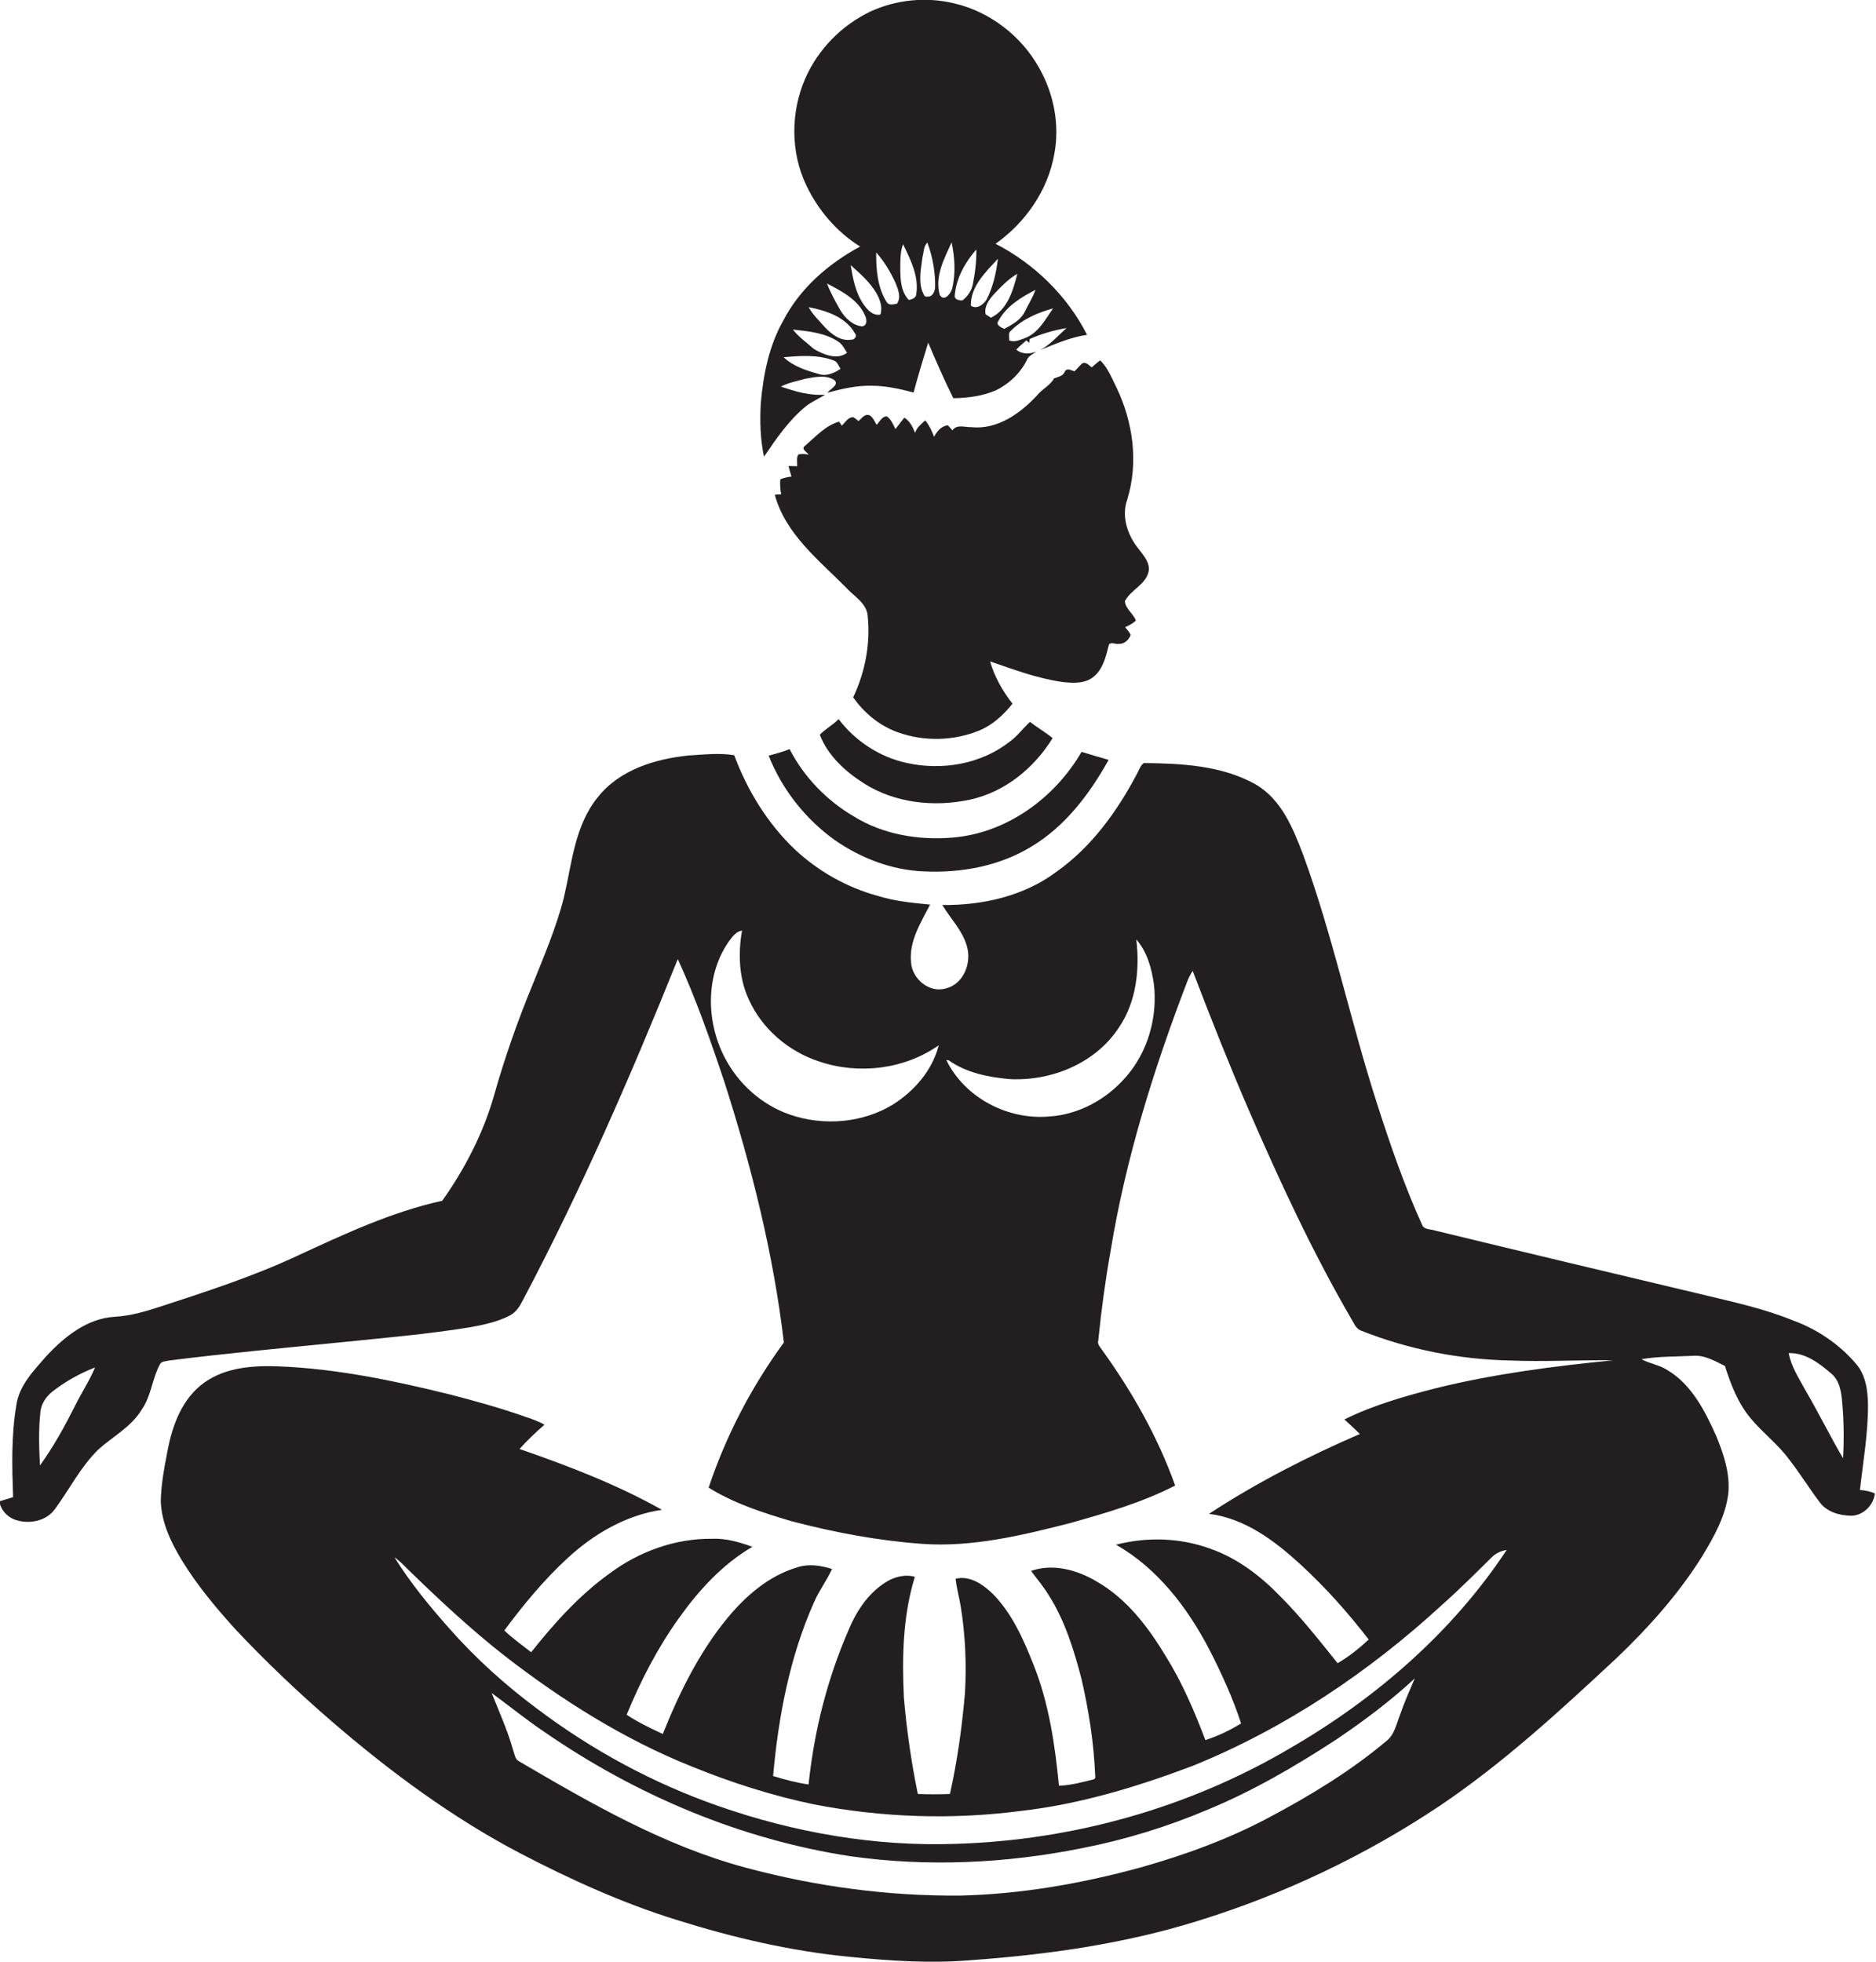 <?xml version="1.0" encoding="utf-8"?>
<!-- Generator: Adobe Illustrator 19.2.0, SVG Export Plug-In . SVG Version: 6.00 Build 0)  -->
<svg version="1.1" id="Layer_1" xmlns="http://www.w3.org/2000/svg" xmlns:xlink="http://www.w3.org/1999/xlink" x="0px" y="0px"
	 viewBox="0 0 887.9 928.6" enable-background="new 0 0 887.9 928.6" xml:space="preserve">
<g>
	<path fill="#231F20" d="M381.2,192.5c2.8-2.3,6.3-3.7,9.3-5.7c-7.2,0.6-14.2-1.5-20.9-3.8c3.6-1.9,7.7-2.6,11.5-3.7
		c4.4-0.8,9.5-1.9,13.5,0.4c3.1,2.3-1.7,4.4-3,6.2c6.8-1.8,13.8-3.5,20.9-3.3c6.8,0,13.4,1.5,19.9,3.2c2.1-7.9,4.5-15.8,6.9-23.6
		c3.8,8.9,7.6,17.7,11.9,26.3c6.9-0.1,13.9-1,20.3-3.8c6.4-3.2,11.9-8.5,14.9-15.1c1-1.4,2.7-2.1,4.1-3.2c-3.1,1.3-6.8,1.4-9.5-0.9
		c1.5-1.6,3.2-3,4.8-4.4c0.4,0.4,0.8,0.8,1.3,1.2c0-0.5,0.2-1.4,0.2-1.8c5.6-2.5,11.5-4.2,17.5-5.2c-4.1,3.6-7.7,7.9-12.5,10.4
		c7.2-2.9,14.5-6.1,22.2-7.2c-9.4-18.5-24.9-33.6-43.3-43.1c14.1-10,24.8-25.3,27.8-42.5c2.6-13.8-0.2-28.4-7.1-40.6
		c-8.4-15.2-23.4-26.8-40.3-30.7c-13.1-3.2-27.3-1.8-39.5,3.8c-13.7,6.5-24.9,17.9-31,31.8c-6.9,15.9-7,34.8,0.5,50.5
		c5.6,11.8,14.4,22.1,25.5,29c-15,8.1-28.5,19.8-36.4,35.1c-6.7,11.8-9.4,25.4-10.6,38.8c-0.5,8.5-0.3,17.2,1.5,25.6
		C367.3,207.8,373.2,199.1,381.2,192.5z M498.4,146c-3.7,5.3-7,11.7-13.4,14.1c-2.3,0.8-4.9,2.1-7.4,1c0.2-1.5-0.6-3.4,0.8-4.5
		C483.8,151.2,491,148,498.4,146z M484.9,147.8c-2,3.9-6,5.9-9.6,7.9c-1.3-0.7-4.2-1.8-2.8-3.7c3.7-7,10.8-11.3,17.6-14.8
		C488.8,140.9,486.6,144.2,484.9,147.8z M481.5,129.6c-2,7.8-4.6,17-12.5,20.8c-0.8-0.5-1.6-1-2.5-1.6c-0.8-3.6,1.5-6.8,3.8-9.4
		C473.7,135.8,477.2,132.1,481.5,129.6z M472.3,122.5c-0.8,6.7-2.3,13.4-5.4,19.4c-1.5,2.3-4.6,4.7-7.4,2.8
		C459.3,135.6,466.5,128.8,472.3,122.5z M451.9,139.7c0.7-8.1,4.9-15.6,10.2-21.6c0.1,5.6-0.6,11.2-1.7,16.6c-0.6,3-2.5,5.7-4.9,7.5
		C454,142.3,451.5,141.8,451.9,139.7z M450.4,114.7c1.5,7.2,2,14.9,0.2,22.1c-0.7,2.3-3.8,6.2-5.8,2.8
		C442.3,131,446.9,122.4,450.4,114.7z M436.6,121.8c0.6-2.3,0.5-5.2,2.3-7c2.5,6.7,3.8,13.9,3.7,21c-0.1,2.1-1.2,4.9-3.8,4.6
		c-1.5,0.4-1.7-1.6-2.3-2.5C434.7,132.8,435.9,127.1,436.6,121.8z M427.4,115.6c3.5,7.2,7.5,15,6.3,23.3c0.1,2.1-2,2.8-3.6,3.1
		c-3.8-4.1-4-9.9-4-15.2C426.1,123,426.1,119.1,427.4,115.6z M414.7,119.5c3.8,4.2,6.7,9.2,9.1,14.3c1.2,3.1,2.9,6.9,0.7,10
		c-1.7,0.2-3.8,1-4.9-0.9C415.3,136,414.6,127.5,414.7,119.5z M414.8,138.8c1.7,3,3,6.6,1.9,10.1c-3.7,0.7-6.2-2.3-8.1-5
		c-3.7-5.4-4.9-12-6-18.4C407.1,129.5,411.7,133.5,414.8,138.8z M409.4,149.3c0.9,1.8,1.2,4.7-1.3,5.2c-4.5-0.4-8.2-4-10.4-7.7
		c-2.3-4.1-4.6-8.2-6.3-12.6C398.3,137.8,406.1,141.8,409.4,149.3z M404.7,157.9c1.1,1.3-0.4,3.1-1.9,2.9c-4.9,0.8-9.1-2.5-12.3-5.8
		c-2.7-3.1-5.8-6-7.8-9.6C391,147,400.3,150,404.7,157.9z M396.7,161.7c2,1.2,3,3.5,4.2,5.3c-4.7,3.6-11.2,0.8-15.7-1.8
		c-3.3-3-7.2-5.6-9.9-9.2C382.6,156.8,390.4,157.5,396.7,161.7z M394.5,170.6c1.8,0.5,2.4,2.6,3.3,4c-2.9,2-6.6,3.6-10.1,2.5
		c-6-1.7-12.2-3.6-16.8-8C378.8,168.4,387,167.8,394.5,170.6z"/>
	<path fill="#231F20" d="M512.1,172.1c-1.3,1.2-2.3,2.5-3.6,3.7c-1.5-0.5-3.7-1.9-4.6,0.3c-0.9,2-3.2,2.3-5,3c-1.9,3.4-5.6,5-8,8
		c-8,8.6-18.8,16.4-31.2,15.1c-2.9,0.1-6.9-1.5-8.9,1.5c-0.7-0.8-1.5-1.6-2.2-2.4c-3.1,0.4-5.2,2.9-6.5,5.5c-1-2.8-2.3-5.5-4.2-7.8
		c-1.9,1.7-4,3.4-4.8,5.9c-1.1-2.8-2.5-5.6-5.1-7.2c-1.4,1.8-2.8,3.6-4.2,5.4c-1.1-2.2-2-4.6-4.1-6c-2.3,0-3.4,2.6-4.8,4
		c-1-1.5-1.6-3.5-3.3-4.5c-2.4-0.9-3.7,1.5-5.3,2.7c-0.8-0.7-1.6-1.3-2.4-1.8c-2.6-0.1-3.8,2.5-5.5,4c-0.3-0.5-0.9-1.5-1.3-1.9
		c-6.6,1.9-11.2,7.3-16.3,11.6c-1.7,1.5,1.3,2.9,1.9,4c-1.6-0.3-3.2-0.4-4.8-0.1c-1.1,1.6-0.5,3.7-0.6,5.6c-1.4,0-2.7-0.1-4.1-0.1
		c0.4,1.7,0.9,3.3,1.4,5c-1.8,0.2-3.6,0.6-5.3,1.3c-0.2,2.4,0,4.7,0.4,7.1c-0.8,0-2.2,0.1-3,0.2c5,18.5,20.7,30.8,33.6,43.8
		c3.8,4.3,10.1,7.5,10.4,13.9c1.3,13-1.3,26.4-6.9,38.2c5.2,7.4,12.4,13.4,21,16.5c12.4,4.5,26.5,4.2,38.7-0.8
		c6.3-2.6,11.5-7.4,15.7-12.7c-4.7-6-8.5-12.7-10.6-20c11.1,3.8,22.2,8,34,9.7c5.2,0.6,11.1,1,15.3-2.7c4.4-3.8,5.6-9.8,7-15.1
		c1.2-1.2,3.2,0.1,4.7-0.2c2.5,0.1,4.7-1.9,5.5-4.2c-0.5-1.5-1.7-2.5-2.6-3.7c1.9-0.8,3.6-1.8,5.1-3.1c-1.2-3.4-4.9-5.5-5.2-9.2
		c2.7-5.4,9.7-7.7,11.2-13.9c0.9-4.4-2.5-7.9-4.9-11.1c-5.1-6.4-8-15.1-5.2-23.1c5.4-17.4,2.8-36.6-5-52.9c-2.3-4.5-4.1-9.5-7.8-13
		c-1.4,1-2.7,2.2-4,3.3C515.4,173,514,171,512.1,172.1z"/>
	<path fill="#231F20" d="M408.7,370.7c14.8,9.5,33.5,11.5,50.5,7.8c16.5-3.6,30.3-15,39-29.1c-3.4-2.8-7.3-5-10.7-7.7
		c-3.3,3-5.9,6.7-9.5,9.3c-13.7,10.8-32.3,13.9-49.1,10.1c-12.7-2.8-24.2-10.4-32-20.7c-2.7,2.8-6.3,4.7-8.9,7.4
		C391.8,357.6,399.9,365.1,408.7,370.7z"/>
	<path fill="#231F20" d="M363.8,357.7c6.3,15.9,17.3,29.9,31.2,39.9c12.5,8.7,27.3,14.4,42.6,14.9c17.6,0.8,35.7-2.6,50.8-11.9
		c15.9-9.6,27.4-24.9,36.3-40.9c-4.3-1.2-8.5-2.5-12.8-3.8c-12.7,21.9-35.6,38.6-61.3,40.6c-16,1.3-32.8-1.5-46.6-10.1
		c-12.8-7.5-23.5-18.6-30.3-31.8C370.5,355.9,367.2,356.8,363.8,357.7z"/>
	<path fill="#231F20" d="M880.3,705.3c1.5-13.5,3.9-26.9,3.8-40.5c-0.1-6.8-1.1-14.2-5.9-19.5c-7.9-9.2-18.4-16.2-29.7-20.3
		c-13.5-5.5-27.8-8.6-41.9-12c-42.5-10.1-85-20.2-127.4-30.5c-1.9-0.7-4.6-0.3-5.9-2.2c-8.5-18.7-15.2-38.1-21.5-57.7
		c-12.6-39-20.9-79.4-35-117.9c-4.8-12.6-10.3-26.4-22.7-33.5c-16-8.9-34.8-9.8-52.7-10c-1.9,1.3-2.4,3.8-3.6,5.7
		c-9.3,17.5-21.3,34.1-37.7,45.7c-15.4,11.6-35.1,16-54.1,15.8c3.9,6.5,9.5,12,11.6,19.4c2.4,7.9-1.5,18.1-10,20.1
		c-7.8,2.3-15.8-4.5-16.4-12.2c-1.1-10.1,4.6-18.9,9-27.5c-8.3-0.8-16.7-1.6-24.7-4.1c-14.7-4-28.3-11.7-39.4-22.1
		c-12.9-12.3-22.4-27.9-28.6-44.5c-7.1-1.2-14.3-0.3-21.4,0.1c-15.9,1.6-32.8,6.7-43.1,19.7c-11,13.4-12.3,31.3-16.1,47.5
		c-3.6,14.3-9.5,27.9-14.9,41.5c-7,17-13.1,34.3-18.1,52c-5.1,18-13.8,34.9-24.6,50.1c-24.1,5.3-46.6,15.9-68.9,26.2
		c-21,9.8-43.1,16.9-65.1,24.1c-6.8,2.2-13.7,4.2-20.8,4.6c-13.2,0.7-24.1,9.5-32.7,18.8c-5.9,6.8-12.9,13.9-14.1,23.3
		c-2.4,14.3-2,28.9-1.5,43.3c-2.2,0.7-4.3,1.3-6.5,2c0.6,3.9,3.5,7.2,7.2,8.6c6.6,2.4,15,0.9,19.2-5.1c6.9-9.4,12.2-20.1,20.7-28.3
		c6.9-6.1,15.5-10.6,20.3-18.7c4.5-6.4,4.9-14.6,8.6-21.4c0.8-1.6,3-1.4,4.5-1.8c27-3.4,54.1-5.9,81.1-8.6
		c20.4-2.1,40.8-3.8,61.1-7.1c6.5-1.2,13-2.5,18.9-5.6c2.9-1.5,4.7-4.3,6.1-7.1c27.7-52.4,51.3-106.7,73.4-161.6
		c8.7,19,15.6,38.8,22.2,58.6c12.8,40.1,23.1,81.1,28,122.9c-15.3,20.9-27.4,44.1-35.6,68.7c12.1,7.5,25.7,11.9,39.3,15.9
		c20.2,5.3,40.9,9.2,61.7,10.7c23.8,1.7,47.2-4,70-9.8c17-4.8,34.1-9.7,49.8-17.8c-8.3-23.2-20.5-44.7-34.9-64.6
		c-0.8-1.2-2-2.4-1.5-4c1.4-14.1,3.3-28.2,5.8-42.2c7.1-43.7,20.4-86.2,36.2-127.5c0.7-1.9,1.6-3.7,2.7-5.3
		c8.5,22.2,17.2,44.2,26.6,66c14.6,33.6,30,66.9,48.4,98.6c1.3,2,2.1,4.6,4.5,5.6c22.4,8.9,46.4,13.7,70.4,14.2
		c16.4,0.7,32.8-0.3,49.2-0.1c-28.2,2.8-56.3,6.4-83.9,13.2c-14.8,3.8-29.6,8-43.4,14.8c2.4,2.3,5,4.5,7.3,6.9
		c-24.7,10.7-48.8,23-71.4,37.8c17.1,2.1,31.3,12.9,43.6,24.2c11.7,10.8,22.3,22.7,32,35.3c-4.5,4.2-9.4,8.1-14.7,11.2
		c-8.7-10.8-17.3-21.8-27.2-31.7c-9.3-9.6-20.1-17.9-32.8-22.4c-14.3-5.3-30.1-5.8-44.9-2c19.5,11.1,33.6,29.5,43.9,49.1
		c5.9,11.5,11.3,23.2,15.3,35.5c-5.3,3.3-11,6-16.9,7.9c-5.2-13.7-11-27.3-18.8-39.8c-8.3-13.8-18.5-27.2-32.7-35.3
		c-9.2-5.5-20.6-8.6-31-5c2.7,3.7,5.7,7.2,8.1,11.1c7.8,12.1,12.1,26,15.7,39.8c3.6,15.4,6,31.2,6.6,47l-0.5,0.7
		c-5.5,1.4-11,2.9-16.7,3.1c-1.9-19.6-4.8-39.3-12.2-57.7c-4.7-11.8-10-23.8-19-33c-4.6-4.5-10.8-8.9-17.7-7.3
		c0.4,4.4,1.7,8.7,2.4,13.1c2.2,13.6,2.8,27.4,2,41.2c-1.4,16-3.6,32-7.1,47.6c-5.1,0.2-10.1,0.2-15.2,0
		c-3.1-15.1-5.3-30.4-6.6-45.7c-0.9-19.1-0.5-38.7,5.2-57.1c-4.1-1.2-8.6-0.2-12.3,1.7c-9,5-15,13.8-18.9,23.1
		c-10.2,23.3-16.5,48.2-19.1,73.5c-5.7-0.8-11.3-2.3-16.8-4c2.5-28,7.8-56.2,19.3-82.1c2.4-5.6,6.1-10.4,8.6-15.9
		c-5.4-1.7-11.2-2.6-16.7-0.7c-13.3,4-24.1,13.4-32.8,23.9c-13.4,16.3-22.8,35.4-30.6,54.9c-5.8-2.7-11.7-5.5-17.1-9.1
		c6.6-16.1,14.6-31.6,24.7-45.7c9.4-13.2,20.6-25.5,34.8-33.8c-6.1-2.2-12.5-4.1-19.1-3.8c-17.5-0.2-34.7,6.1-48.6,16.5
		c-14.3,10.3-26.1,23.5-37,37.2c-4.3-3.4-8.8-6.5-12.7-10.3c9.1-12.3,18.9-24.1,30.1-34.4c12.4-11.4,27.7-20.3,44.5-22.7
		c-21.3-12-44.3-20.8-67.4-28.8c3.6-4.1,7.7-7.9,11.8-11.5c-3-1.7-6.2-2.8-9.5-3.9c-11.7-4.1-23.6-7.4-35.6-10.5
		c-26.4-6.5-53.2-12.1-80.5-13.2c-12.1-0.5-25.2,0.4-35.3,7.6c-10.5,7.4-15.2,20.1-17.5,32.3c-1.5,7.9-3.1,16-3.2,24.1
		c0.4,10.1,4.9,19.5,10.1,28c7.1,11.6,15.8,22,24.9,32.1c14.5,15.5,30,30.2,46.1,44.1c27.6,23.8,57.1,45.6,89.4,62.5
		c23.7,12.3,48.1,23.4,73.6,31.3c26.7,8.4,54.1,14.8,82,17.5c18.9,1.9,38.1,3.2,57.1,1.6c36.3-2.6,72.7-7.7,107.6-18.6
		c40.5-12.5,79.2-30.9,114.4-54.4c30.3-20.4,57.3-45.3,83.9-70.1c15.1-14.4,29.2-30.2,40.3-47.9c5.6-9.3,11.2-19,12.5-30
		c0.9-9.4-2.2-18.6-5.7-27.1c-5.3-11.8-11.5-24.2-22.9-31.1c-3.8-2.6-8.5-3.1-12.5-5.3c8-1.4,16.2-1.2,24.3-1.6
		c5.5-0.5,10.5,2.5,15.2,4.8c2.8,8.8,6.2,17.7,12.2,24.8c5.7,6.9,13,12.3,18.3,19.6c5,6.4,9.3,13.4,14.2,19.9
		c3.4,4.8,9.5,6.5,15.1,6.6c5.7-0.1,10.5-5,11.2-10.5C885.5,706,882.8,705.5,880.3,705.3z M35.5,665.5c-4.9,9.7-10.2,19.4-16.6,28.2
		c-0.4-8.4-0.7-16.8,0.2-25.1c0.3-3.9,2.6-7.4,5.6-9.8c6.1-4.8,13.1-8.7,20.3-11.5C42.3,653.7,38.5,659.4,35.5,665.5z M422.7,522.8
		c-14.5,8.9-33,10.3-48.9,4.8c-13.3-4.6-24.4-14.6-30.8-27c-8.9-17.1-9.2-39.3,2.2-55.3c1.6-2.1,3.3-4.4,6-4.8
		c-1.9,10.9-1.5,22.5,3.2,32.6c6.3,14,18.9,24.7,33.4,29.4c18.7,6.3,40.3,3.7,56.5-7.7C441.3,506.6,432.8,516.4,422.7,522.8z
		 M532.8,509.9c-9.1,10.5-22.2,17.7-36.1,18.6c-19.6,1.8-40.1-8.8-48.8-26.7c0.3,0,0.8,0.1,1.1,0.1c8.3,5.9,18.7,8,28.7,8.9
		c19.8,1.1,40.7-7.4,51.8-24.3c8.3-12.1,10-27.5,8.3-41.8c5.1,5.8,7.2,13.5,8.3,20.9C548,481.4,543.3,498,532.8,509.9z M662.6,811.8
		c-1.7,4.3-2.6,9.4-6.5,12.4c-17,14.3-36.2,25.9-55.8,36.3c-19.2,10.2-39.6,17.6-60.5,23.5c-27.8,7.6-56.3,12.6-85.2,13.3
		c-34.3,0.3-68.5-4.3-101.6-13.2c-38.5-10.3-73.3-30.4-107.4-50.4c-1.9-1-2-3.3-2.7-5.1c-2.6-9.3-6.6-18.2-10.2-27.2
		c8.3,6.1,16.3,12.6,24.9,18.4c43.3,29.9,93,51,145.1,58.9c36.2,5.1,73.3,3.4,109.2-3.8c20.6-4,40.7-10.2,60-18.4
		c21.3-8.8,41.3-20.5,60.6-33.1c13-8.8,25.6-18.2,37.1-28.9C667.1,800.3,664.6,806,662.6,811.8z M610.5,827.6
		c-47.7,28.1-102.5,43.5-157.8,45.2c-38.4,1.4-76.8-5.3-113-18c-30.6-10.7-59.4-26.3-85.3-45.8c-15.2-11.3-29.3-24-41.8-38.2
		c-9.4-10.6-18.4-21.6-25.9-33.6c2.7,1.8,4.8,4.2,7.1,6.4c14.4,14,29.1,27.7,44.9,40.1c27.2,21.1,56.7,39.7,88.7,52.5
		c18.7,7.6,38,13.8,57.7,17.9c32.3,6.3,65.7,7.4,98.4,3.1c27.8-3.2,54.8-11.4,81-21.3c43.7-17.7,83.4-44.4,118-76.2
		c8.1-7.2,15.8-14.9,23.5-22.5c1.9-1.9,4.4-3.1,7.1-3.5C687.3,772.8,650.9,804.2,610.5,827.6z M872.3,690.3
		c-6.2-10.6-11.6-21.6-17.8-32.2c-3-5.6-6.8-11.2-7.9-17.6c7.8-0.2,14.3,4.7,19.9,9.5c4.2,3.3,5,8.9,5.4,13.9
		C872.7,672.7,872.8,681.6,872.3,690.3z"/>
</g>
</svg>
